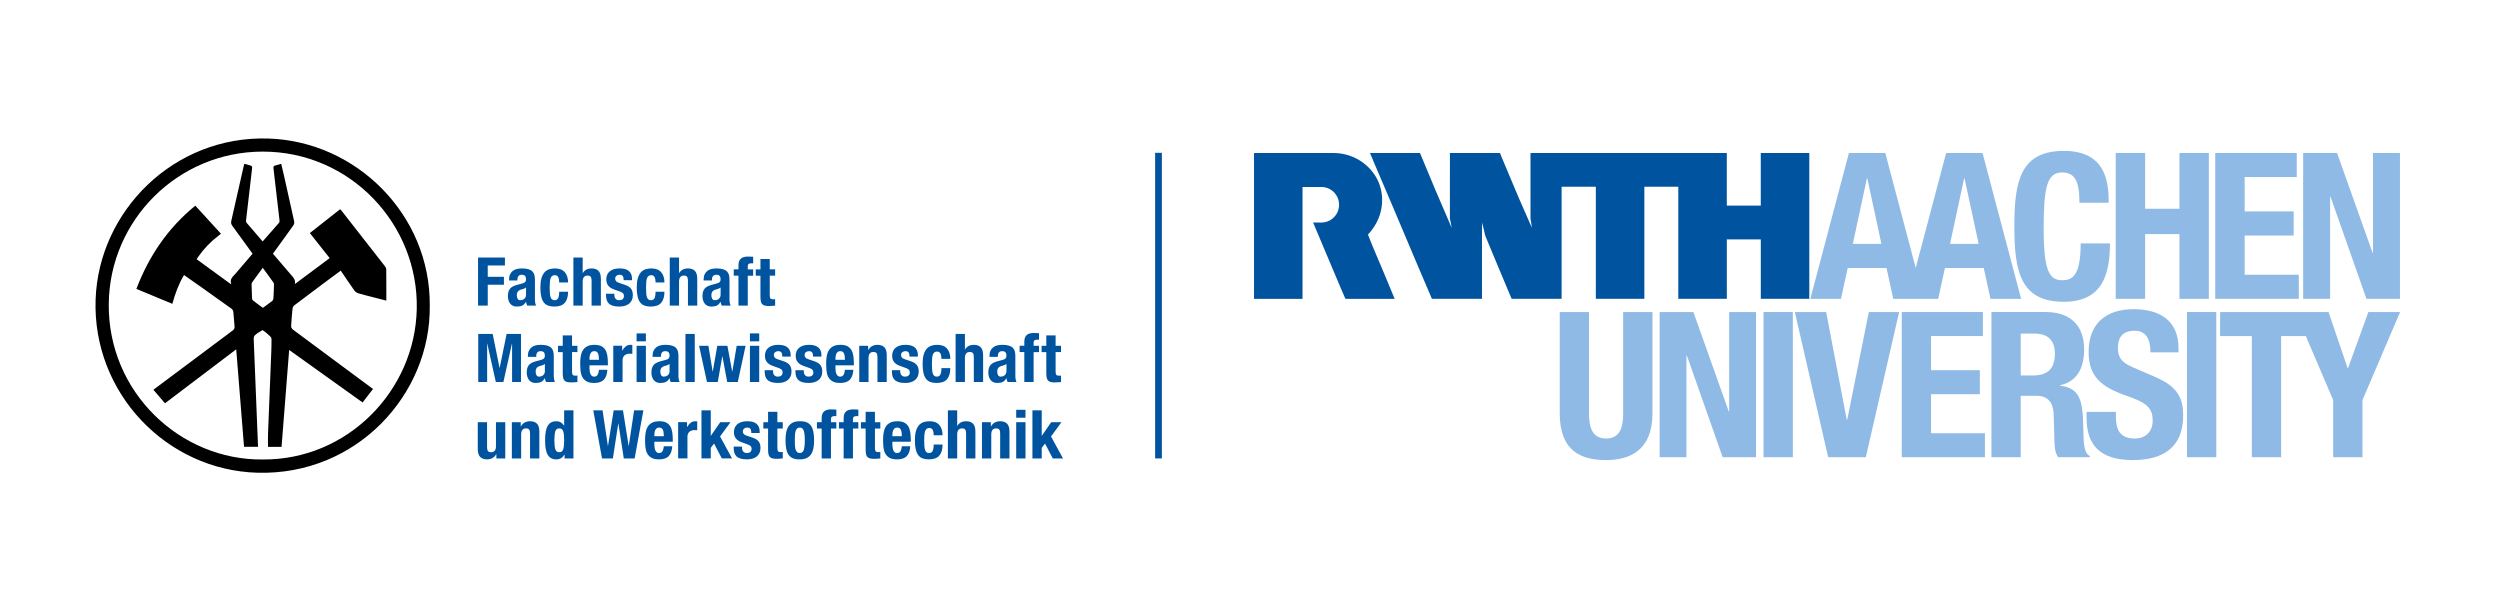 <?xml version="1.0" encoding="UTF-8" standalone="no"?> <svg xmlns="http://www.w3.org/2000/svg" xmlns:xlink="http://www.w3.org/1999/xlink" xmlns:serif="http://www.serif.com/" width="100%" height="100%" viewBox="0 0 371 91" version="1.1" xml:space="preserve" style="fill-rule:evenodd;clip-rule:evenodd;stroke-linejoin:round;stroke-miterlimit:2;"><g id="Schutzraum"><rect x="0" y="-0.001" width="370.346" height="90.709" style="fill:none;"></rect><rect x="0" y="-0.001" width="370.346" height="90.709" style="fill:none;"></rect><rect x="0" y="-0.001" width="370.346" height="90.709" style="fill:none;"></rect><rect x="0" y="-0.001" width="370.346" height="90.709" style="fill:none;"></rect><rect x="0" y="-0.001" width="370.346" height="90.709" style="fill:none;"></rect></g><g id="Logo"><g><path d="M295.529,67.852l4.345,0l0,-9.113l2.323,0c1.75,0 2.505,1.026 2.566,2.716l0.119,4.135c0.03,0.844 0.121,1.658 0.543,2.263l4.707,0l0,-0.181c-0.813,-0.424 -0.935,-1.6 -0.965,-3.862c-0.06,-4.557 -0.513,-6.188 -3.47,-6.579l0,-0.06c2.444,-0.514 3.591,-2.444 3.591,-5.312c0,-3.682 -2.173,-5.553 -5.733,-5.553l-8.026,0l0,21.546Zm4.345,-18.347l2.052,0c1.962,0 3.019,0.996 3.019,2.987c0,2.323 -1.178,3.229 -3.26,3.229l-1.811,0l0,-6.216Z" style="fill:#8ebae5;fill-rule:nonzero;"></path><path d="M231.466,46.306l0,15.027c0,5.764 3.35,6.941 6.88,6.941c3.53,0 6.88,-1.448 6.88,-6.941l0,-15.027l-4.345,0l0,15.027c0,2.143 -0.513,3.742 -2.535,3.742c-2.021,0 -2.535,-1.6 -2.535,-3.742l0,-15.027l-4.345,0Z" style="fill:#8ebae5;fill-rule:nonzero;"></path></g><path d="M246.29,46.306l0,21.545l3.982,0l0,-15.087l0.061,0l5.311,15.087l4.949,0l0,-21.545l-3.983,0l0,14.756l-0.061,0l-5.25,-14.756l-5.009,0Z" style="fill:#8ebae5;fill-rule:nonzero;"></path><rect x="261.71" y="46.306" width="4.345" height="21.545" style="fill:#8ebae5;"></rect><path d="M266.353,46.306l4.949,21.545l5.583,0l4.947,-21.545l-4.496,0l-3.197,15.934l-0.09,0l-3.049,-15.934l-4.647,0Z" style="fill:#8ebae5;fill-rule:nonzero;"></path><path d="M282.22,46.306l0,21.545l12.341,0l0,-3.56l-7.996,0l0,-5.793l7.243,0l0,-3.562l-7.243,0l0,-5.068l7.695,0l0,-3.562l-12.04,0Z" style="fill:#8ebae5;fill-rule:nonzero;"></path><path d="M309.649,61.123l0,0.875c0,3.984 1.932,6.277 6.851,6.277c4.707,0 7.482,-2.052 7.482,-6.609c0,-2.625 -0.845,-4.284 -4.103,-5.703l-3.35,-1.447c-1.841,-0.785 -2.232,-1.6 -2.232,-2.928c0,-1.267 0.513,-2.505 2.474,-2.505c1.659,0 2.355,1.177 2.355,3.199l4.164,0l0,-0.604c0,-4.134 -2.808,-5.793 -6.669,-5.793c-4.104,0 -6.669,2.143 -6.669,6.336c0,3.592 1.78,5.191 5.643,6.519c2.867,0.996 3.863,1.72 3.863,3.682c0,1.811 -1.268,2.655 -2.596,2.655c-2.294,0 -2.866,-1.297 -2.866,-3.319l0,-0.634l-4.347,0l0,-0.001Z" style="fill:#8ebae5;fill-rule:nonzero;"></path><rect x="324.551" y="46.306" width="4.346" height="21.545" style="fill:#8ebae5;"></rect><path d="M351.466,46.306l-3.019,8.328l-0.059,0l-2.836,-8.328l-16.086,0l0,3.562l4.707,0l0,17.983l4.346,0l0,-17.983l3.665,0l4.06,9.505l0,8.478l4.347,0l0,-8.478l5.583,-13.067l-4.708,0Z" style="fill:#8ebae5;fill-rule:nonzero;"></path><g><path d="M193.295,44.347l-0.276,0l-6.924,0l0,-2.439l0,-19.043l0,-0.159l11.807,0c3.202,-0.001 5.963,2.072 6.864,4.82c0.834,2.546 0.121,5.312 -1.761,7.281c0.25,0.678 0.494,1.209 0.726,1.818c0.523,1.205 1.001,2.41 1.524,3.6l1.713,4.122l-0.044,0l-7.257,0c0,0.004 -0.059,-0.174 -0.116,-0.247c-0.29,-0.638 -0.552,-1.321 -0.842,-1.959l-1.756,-4.166c-0.697,-1.684 -1.395,-3.275 -2.091,-4.958c0.869,-0.024 1.52,0.139 2.358,-0.247c0.59,-0.29 1.484,-1.011 1.507,-2.394c-0.022,-0.685 -0.213,-1.204 -0.666,-1.744c-0.455,-0.502 -1.113,-0.874 -1.97,-0.886c0,0 -2.798,-0.001 -2.797,0l0,16.601l0.001,0Z" style="fill:#00549f;fill-rule:nonzero;"></path><path d="M268.5,22.706l0,21.641l-5.622,0l-1.577,0l0,-8.824l-0.673,0l-4.31,0l-0.059,0l0,8.824c-1.307,0 -2.715,-0.014 -4.021,0l-3.18,0l0,-16.634l-5.036,0l0,16.633l-0.058,0l-7.143,0l0,-8.97l0,-0.348l0,-7.315l-5.079,0l0,16.633l-7.417,0c-1.292,-3.12 -2.655,-6.27 -3.919,-9.376c-0.145,-0.653 -0.29,-1.307 -0.479,-1.945l0,11.321l-7.433,0c-1.473,-3.425 -2.888,-6.782 -4.357,-10.258c-0.509,-1.204 -0.926,-2.184 -1.452,-3.436l-0.072,-0.164l-1.143,-2.685l-1.639,-3.835c-0.144,-0.435 -0.376,-0.828 -0.521,-1.263l7.415,0c1.524,3.701 3.062,7.359 4.659,11.002l0.044,0.087c-0.059,-0.421 -0.191,-0.958 -0.263,-1.364l0,-6.459c0.015,-1.031 0,-2.207 0,-3.266l7.432,0c0.094,0.236 0.146,0.363 0.218,0.552c0.871,2.046 1.699,4.078 2.57,6.11l1.944,4.427c-0.044,-0.465 -0.146,-0.914 -0.204,-1.364l0,-9.725l29.132,0l0,7.809l5.041,0l0,-7.809l7.202,0l0,0.001Z" style="fill:#00549f;fill-rule:nonzero;"></path></g><path d="M289.385,36.192l2.093,-9.73l0.06,0l2.092,9.73l-4.245,0Zm-14.427,0l2.091,-9.73l0.061,0l2.092,9.73l-4.244,0Zm19.247,-13.488l-5.396,0l-4.516,17.059l-4.516,-17.059l-5.396,0l-5.729,21.643l4.547,0l1,-4.577l5.761,0l0.999,4.577l6.668,0l1,-4.577l5.76,0l1,4.577l4.547,0l-5.729,-21.643Z" style="fill:#8ebae5;fill-rule:nonzero;"></path><path d="M312.934,30.088c0,-3.138 -0.452,-7.695 -6.669,-7.695c-6.517,0 -7.333,4.647 -7.333,11.195c0,6.548 0.816,11.195 7.333,11.195c5.703,0 6.85,-4.013 6.85,-8.66l-4.345,0c0,4.647 -1.147,5.462 -2.716,5.462c-1.871,0 -2.776,-1.177 -2.776,-7.695c0,-6.095 0.514,-8.298 2.716,-8.298c1.962,0 2.596,1.358 2.596,4.496l4.344,0Z" style="fill:#8ebae5;fill-rule:nonzero;"></path><path d="M313.973,44.347l4.364,0l0,-9.608l5.092,0l0,9.608l4.365,0l0,-21.641l-4.365,0l0,8.275l-5.092,0l0,-8.275l-4.364,0l0,21.641Z" style="fill:#8ebae5;fill-rule:nonzero;"></path><path d="M328.74,22.702l0,21.645l12.4,0l0,-3.577l-8.034,0l0,-5.821l7.276,0l0,-3.577l-7.276,0l0,-5.093l7.73,0l0,-3.577l-12.096,0Z" style="fill:#8ebae5;fill-rule:nonzero;"></path><path d="M341.788,22.706l0,21.641l4.001,0l0,-15.155l0.06,0l5.335,15.155l4.97,0l0,-21.641l-4,0l0,14.821l-0.061,0l-5.275,-14.821l-5.03,0Z" style="fill:#8ebae5;fill-rule:nonzero;"></path><rect x="171.421" y="22.676" width="1" height="45.355" style="fill:#00549f;"></rect><g><path d="M153.212,60.891l0,7.141l1.38,0l0,-1.57l0.49,-0.64l1.15,2.21l1.52,0l-1.78,-3.261l1.55,-2.12l-1.52,0l-1.39,2.011l-0.02,0l0,-3.77l-1.38,0l0,-0.001Zm-2.409,7.141l1.38,0l0,-5.381l-1.38,0l0,5.381Zm0,-6.04l1.38,0l0,-1.181l-1.38,0l0,1.181Zm-5.079,6.04l1.38,0l0,-3.57c0,-0.593 0.243,-0.89 0.73,-0.89c0.207,0 0.357,0.055 0.45,0.164c0.093,0.11 0.14,0.306 0.14,0.586l0,3.71l1.38,0l0,-3.99c0,-0.54 -0.118,-0.931 -0.355,-1.17c-0.237,-0.24 -0.575,-0.36 -1.015,-0.36c-0.3,0 -0.567,0.063 -0.8,0.186c-0.233,0.122 -0.423,0.317 -0.57,0.585l-0.02,0l0,-0.631l-1.32,0l0,5.38Zm-5.056,0l1.38,0l0,-3.57c0,-0.593 0.243,-0.89 0.73,-0.89c0.207,0 0.357,0.055 0.45,0.164c0.093,0.11 0.14,0.306 0.14,0.586l0,3.71l1.38,0l0,-3.99c0,-0.54 -0.118,-0.931 -0.355,-1.17c-0.237,-0.24 -0.575,-0.36 -1.015,-0.36c-0.607,0 -1.043,0.23 -1.31,0.69l-0.02,0l0,-2.311l-1.38,0l0,7.141Zm-0.788,-3.441c0,-0.64 -0.162,-1.147 -0.485,-1.52c-0.323,-0.373 -0.805,-0.561 -1.445,-0.561c-0.32,0 -0.613,0.043 -0.88,0.13c-0.267,0.087 -0.497,0.238 -0.69,0.455c-0.193,0.217 -0.343,0.507 -0.45,0.87c-0.107,0.363 -0.16,0.822 -0.16,1.375c0,0.54 0.043,0.992 0.13,1.355c0.087,0.362 0.215,0.652 0.385,0.869c0.17,0.218 0.383,0.372 0.64,0.466c0.257,0.093 0.558,0.14 0.905,0.14c0.733,0 1.258,-0.19 1.575,-0.57c0.317,-0.38 0.475,-0.923 0.475,-1.63l-1.32,0c0,0.44 -0.053,0.76 -0.16,0.96c-0.107,0.2 -0.277,0.3 -0.51,0.3c-0.153,0 -0.278,-0.034 -0.375,-0.104c-0.097,-0.07 -0.172,-0.183 -0.225,-0.335c-0.053,-0.153 -0.09,-0.349 -0.11,-0.585c-0.02,-0.237 -0.03,-0.522 -0.03,-0.855c0,-0.307 0.01,-0.577 0.03,-0.81c0.02,-0.233 0.057,-0.425 0.11,-0.575c0.053,-0.15 0.132,-0.263 0.235,-0.34c0.103,-0.077 0.242,-0.115 0.415,-0.115c0.127,0 0.232,0.032 0.315,0.095c0.083,0.063 0.147,0.147 0.19,0.25c0.043,0.104 0.073,0.221 0.09,0.35c0.017,0.13 0.025,0.258 0.025,0.385l1.32,0Zm-7.45,0.14l0,-0.21c0,-0.127 0.012,-0.253 0.035,-0.38c0.023,-0.127 0.062,-0.242 0.115,-0.345c0.053,-0.103 0.125,-0.188 0.215,-0.25c0.09,-0.063 0.205,-0.095 0.345,-0.095c0.14,0 0.255,0.027 0.345,0.085c0.09,0.057 0.16,0.14 0.21,0.25c0.05,0.109 0.085,0.242 0.105,0.399c0.02,0.157 0.033,0.338 0.04,0.545l-1.41,0l0,0.001Zm2.73,0.82l0,-0.31c0,-0.413 -0.027,-0.788 -0.08,-1.125c-0.053,-0.338 -0.153,-0.623 -0.3,-0.86c-0.147,-0.237 -0.348,-0.42 -0.605,-0.55c-0.257,-0.13 -0.585,-0.195 -0.985,-0.195c-0.467,0 -0.84,0.077 -1.12,0.23c-0.28,0.152 -0.495,0.359 -0.645,0.619c-0.15,0.261 -0.25,0.558 -0.3,0.891c-0.05,0.333 -0.075,0.68 -0.075,1.04c0,0.333 0.015,0.672 0.045,1.015c0.03,0.343 0.112,0.653 0.245,0.93c0.133,0.277 0.34,0.503 0.62,0.676c0.28,0.173 0.67,0.26 1.17,0.26c0.66,0 1.143,-0.168 1.45,-0.505c0.307,-0.337 0.473,-0.818 0.5,-1.445l-1.24,0c-0.04,0.34 -0.113,0.593 -0.22,0.76c-0.107,0.167 -0.277,0.25 -0.51,0.25c-0.127,0 -0.233,-0.034 -0.32,-0.104c-0.087,-0.07 -0.157,-0.163 -0.21,-0.28c-0.053,-0.117 -0.092,-0.25 -0.115,-0.399c-0.023,-0.15 -0.035,-0.306 -0.035,-0.466l0,-0.43l2.73,0l0,-0.002Zm-6.699,-2.9l-0.7,0l0,0.94l0.7,0l0,3.08c0,0.272 0.017,0.5 0.05,0.68c0.034,0.181 0.095,0.325 0.185,0.436c0.09,0.109 0.219,0.188 0.385,0.234c0.167,0.047 0.387,0.07 0.66,0.07c0.16,0 0.312,-0.007 0.455,-0.02c0.144,-0.014 0.292,-0.027 0.445,-0.04l0,-0.96c-0.046,0.007 -0.096,0.012 -0.15,0.015c-0.053,0.003 -0.106,0.005 -0.16,0.005c-0.2,0 -0.331,-0.045 -0.395,-0.135c-0.063,-0.09 -0.095,-0.242 -0.095,-0.455l0,-2.91l0.8,0l0,-0.94l-0.8,0l0,-1.54l-1.38,0l0,1.54Zm-3.263,5.381l1.38,0l0,-4.44l0.8,0l0,-0.94l-0.8,0l0,-0.47c0,-0.153 0.04,-0.263 0.12,-0.33c0.08,-0.066 0.217,-0.1 0.41,-0.1l0.13,0c0.06,0 0.107,0.003 0.14,0.01l0,-0.979c-0.253,-0.021 -0.5,-0.03 -0.74,-0.03c-0.22,0 -0.42,0.021 -0.6,0.064c-0.18,0.043 -0.331,0.115 -0.455,0.216c-0.123,0.1 -0.218,0.232 -0.285,0.399c-0.066,0.167 -0.1,0.37 -0.1,0.61l0,0.609l-0.7,0l0,0.94l0.7,0l0,4.441Zm-3.263,0l1.38,0l0,-4.44l0.8,0l0,-0.94l-0.8,0l0,-0.47c0,-0.153 0.04,-0.263 0.12,-0.33c0.079,-0.066 0.217,-0.1 0.41,-0.1l0.13,0c0.06,0 0.107,0.003 0.14,0.01l0,-0.979c-0.253,-0.021 -0.5,-0.03 -0.74,-0.03c-0.22,0 -0.42,0.021 -0.6,0.064c-0.18,0.043 -0.331,0.115 -0.455,0.216c-0.123,0.1 -0.218,0.232 -0.285,0.399c-0.066,0.167 -0.1,0.37 -0.1,0.61l0,0.609l-0.7,0l0,0.94l0.7,0l0,4.441Zm-3.965,-3.451c0.014,-0.233 0.045,-0.433 0.095,-0.6c0.05,-0.167 0.124,-0.297 0.22,-0.39c0.097,-0.093 0.232,-0.14 0.405,-0.14c0.28,0 0.474,0.146 0.58,0.439c0.107,0.293 0.161,0.777 0.161,1.45c0,0.673 -0.054,1.157 -0.161,1.45c-0.106,0.293 -0.3,0.44 -0.58,0.44c-0.173,0 -0.308,-0.047 -0.405,-0.14c-0.096,-0.093 -0.17,-0.223 -0.22,-0.39c-0.05,-0.167 -0.081,-0.367 -0.095,-0.601c-0.013,-0.232 -0.019,-0.486 -0.019,-0.76c0,-0.274 0.006,-0.525 0.019,-0.758m-1.299,2c0.066,0.353 0.179,0.65 0.34,0.89c0.16,0.24 0.376,0.418 0.649,0.535c0.274,0.117 0.617,0.172 1.03,0.165c0.394,0 0.726,-0.063 0.996,-0.186c0.269,-0.122 0.488,-0.303 0.655,-0.539c0.166,-0.237 0.286,-0.532 0.36,-0.886c0.073,-0.352 0.11,-0.76 0.11,-1.22c0,-0.467 -0.034,-0.878 -0.101,-1.235c-0.066,-0.357 -0.179,-0.654 -0.339,-0.895c-0.161,-0.24 -0.377,-0.418 -0.651,-0.535c-0.273,-0.117 -0.616,-0.172 -1.03,-0.165c-0.393,0 -0.724,0.063 -0.994,0.186c-0.271,0.122 -0.489,0.303 -0.655,0.539c-0.167,0.237 -0.287,0.532 -0.36,0.886c-0.074,0.353 -0.11,0.76 -0.11,1.22c0,0.473 0.033,0.887 0.1,1.24m-2.689,-3.93l-0.7,0l0,0.94l0.7,0l0,3.08c0,0.272 0.016,0.5 0.05,0.68c0.033,0.181 0.095,0.325 0.185,0.436c0.09,0.109 0.218,0.188 0.385,0.234c0.166,0.047 0.386,0.07 0.66,0.07c0.16,0 0.311,-0.007 0.455,-0.02c0.143,-0.014 0.291,-0.027 0.445,-0.04l0,-0.96c-0.047,0.007 -0.097,0.012 -0.15,0.015c-0.054,0.003 -0.107,0.005 -0.16,0.005c-0.2,0 -0.332,-0.045 -0.395,-0.135c-0.064,-0.09 -0.095,-0.242 -0.095,-0.455l0,-2.91l0.8,0l0,-0.94l-0.8,0l0,-1.54l-1.38,0l0,1.54Zm-5.103,3.62l0,0.19c0,0.26 0.03,0.495 0.09,0.705c0.06,0.21 0.165,0.39 0.315,0.54c0.15,0.15 0.351,0.265 0.605,0.345c0.253,0.08 0.576,0.12 0.97,0.12c0.286,0 0.553,-0.035 0.8,-0.105c0.246,-0.069 0.458,-0.175 0.635,-0.314c0.176,-0.141 0.315,-0.317 0.415,-0.53c0.1,-0.213 0.15,-0.46 0.15,-0.74c0,-0.406 -0.09,-0.728 -0.27,-0.965c-0.18,-0.237 -0.487,-0.428 -0.92,-0.575l-0.83,-0.279c-0.234,-0.073 -0.392,-0.163 -0.475,-0.271c-0.084,-0.106 -0.125,-0.227 -0.125,-0.359c0,-0.193 0.065,-0.339 0.195,-0.436c0.13,-0.097 0.281,-0.145 0.455,-0.145c0.226,0 0.385,0.064 0.475,0.194c0.09,0.13 0.135,0.335 0.135,0.615l1.24,0l0,-0.22c0,-0.487 -0.15,-0.863 -0.45,-1.13c-0.3,-0.268 -0.764,-0.4 -1.39,-0.4c-0.354,0 -0.655,0.043 -0.905,0.13c-0.25,0.087 -0.455,0.203 -0.615,0.351c-0.16,0.146 -0.277,0.317 -0.35,0.515c-0.074,0.197 -0.11,0.405 -0.11,0.625c0,0.38 0.096,0.692 0.29,0.935c0.193,0.243 0.48,0.433 0.86,0.565l0.97,0.35c0.133,0.054 0.25,0.125 0.35,0.216c0.1,0.09 0.15,0.222 0.15,0.395c0,0.213 -0.064,0.373 -0.19,0.48c-0.127,0.106 -0.297,0.159 -0.51,0.159c-0.234,0 -0.412,-0.071 -0.535,-0.215c-0.124,-0.143 -0.185,-0.332 -0.185,-0.564l0,-0.181l-1.24,0l0,-0.001Zm-4.781,-5.38l0,7.141l1.38,0l0,-1.57l0.49,-0.64l1.15,2.21l1.52,0l-1.78,-3.261l1.55,-2.12l-1.52,0l-1.39,2.011l-0.02,0l0,-3.77l-1.38,0l0,-0.001Zm-3.46,7.141l1.38,0l0,-3.23c0,-0.18 0.03,-0.332 0.09,-0.455c0.06,-0.123 0.14,-0.223 0.24,-0.3c0.1,-0.077 0.21,-0.132 0.33,-0.165c0.12,-0.033 0.24,-0.05 0.36,-0.05c0.073,0 0.145,0.002 0.215,0.005c0.07,0.003 0.141,0.008 0.215,0.015l0,-1.319c-0.04,-0.008 -0.082,-0.013 -0.125,-0.016c-0.044,-0.003 -0.085,-0.005 -0.125,-0.005c-0.287,0 -0.53,0.078 -0.73,0.235c-0.2,0.156 -0.37,0.364 -0.51,0.625l-0.02,0l0,-0.721l-1.32,0l0,5.381Zm-3.53,-3.301l0,-0.21c0,-0.127 0.011,-0.253 0.035,-0.38c0.023,-0.127 0.061,-0.242 0.115,-0.345c0.053,-0.103 0.125,-0.188 0.215,-0.25c0.09,-0.063 0.205,-0.095 0.345,-0.095c0.14,0 0.255,0.027 0.345,0.085c0.09,0.057 0.16,0.14 0.21,0.25c0.05,0.109 0.085,0.242 0.105,0.399c0.02,0.157 0.033,0.338 0.04,0.545l-1.41,0l0,0.001Zm2.73,0.82l0,-0.31c0,-0.413 -0.027,-0.788 -0.08,-1.125c-0.054,-0.338 -0.154,-0.623 -0.3,-0.86c-0.147,-0.237 -0.349,-0.42 -0.605,-0.55c-0.257,-0.13 -0.585,-0.195 -0.985,-0.195c-0.467,0 -0.84,0.077 -1.12,0.23c-0.28,0.152 -0.495,0.359 -0.645,0.619c-0.15,0.261 -0.25,0.558 -0.3,0.891c-0.05,0.333 -0.075,0.68 -0.075,1.04c0,0.333 0.015,0.672 0.045,1.015c0.03,0.343 0.111,0.653 0.245,0.93c0.133,0.277 0.34,0.503 0.62,0.676c0.28,0.173 0.67,0.26 1.17,0.26c0.66,0 1.143,-0.168 1.45,-0.505c0.306,-0.337 0.473,-0.818 0.5,-1.445l-1.24,0c-0.04,0.34 -0.114,0.593 -0.22,0.76c-0.107,0.167 -0.277,0.25 -0.51,0.25c-0.127,0 -0.234,-0.034 -0.32,-0.104c-0.087,-0.07 -0.157,-0.163 -0.21,-0.28c-0.054,-0.117 -0.092,-0.25 -0.115,-0.399c-0.024,-0.15 -0.035,-0.306 -0.035,-0.466l0,-0.43l2.73,0l0,-0.002Zm-10.497,2.481l1.61,0l0.8,-5.181l0.02,0l0.8,5.181l1.61,0l1.3,-7.141l-1.38,0l-0.79,5.28l-0.02,0l-0.84,-5.28l-1.38,0l-0.84,5.28l-0.02,0l-0.79,-5.28l-1.38,0l1.3,7.141Zm-6.935,-4.016c0.09,-0.297 0.285,-0.444 0.585,-0.444c0.307,0 0.505,0.147 0.595,0.444c0.09,0.297 0.135,0.738 0.135,1.325c0,0.587 -0.045,1.028 -0.135,1.325c-0.09,0.297 -0.288,0.444 -0.595,0.444c-0.3,0 -0.495,-0.147 -0.585,-0.444c-0.09,-0.297 -0.135,-0.738 -0.135,-1.325c0,-0.587 0.045,-1.028 0.135,-1.325m1.375,4.016l1.32,0l0,-7.141l-1.38,0l0,2.26l-0.02,0c-0.147,-0.213 -0.312,-0.373 -0.495,-0.48c-0.183,-0.107 -0.405,-0.16 -0.665,-0.16c-0.567,0 -0.983,0.222 -1.25,0.665c-0.267,0.443 -0.4,1.165 -0.4,2.165c0,1 0.133,1.722 0.4,2.165c0.267,0.443 0.683,0.665 1.25,0.665c0.28,0 0.515,-0.055 0.705,-0.165c0.19,-0.11 0.362,-0.292 0.515,-0.545l0.02,0l0,0.571Zm-7.822,0l1.38,0l0,-3.57c0,-0.593 0.243,-0.89 0.73,-0.89c0.207,0 0.357,0.055 0.45,0.164c0.093,0.11 0.14,0.306 0.14,0.586l0,3.71l1.38,0l0,-3.99c0,-0.54 -0.118,-0.931 -0.355,-1.17c-0.237,-0.24 -0.575,-0.36 -1.015,-0.36c-0.3,0 -0.567,0.063 -0.8,0.186c-0.233,0.122 -0.423,0.317 -0.57,0.585l-0.02,0l0,-0.631l-1.32,0l0,5.38Zm-2.298,0l1.32,0l0,-5.381l-1.38,0l0,3.57c0,0.593 -0.243,0.89 -0.73,0.89c-0.207,0 -0.357,-0.055 -0.45,-0.164c-0.093,-0.11 -0.14,-0.306 -0.14,-0.586l0,-3.71l-1.38,0l0,3.99c0,0.54 0.118,0.931 0.355,1.17c0.237,0.24 0.575,0.36 1.015,0.36c0.3,0 0.567,-0.063 0.8,-0.186c0.233,-0.122 0.423,-0.317 0.57,-0.585l0.02,0l0,0.632Z" style="fill:#00549f;fill-rule:nonzero;"></path><path d="M155.272,51.313l-0.7,0l0,0.939l0.7,0l0,3.08c0,0.273 0.017,0.5 0.05,0.681c0.034,0.18 0.095,0.324 0.185,0.435c0.09,0.11 0.219,0.188 0.385,0.235c0.167,0.047 0.387,0.069 0.66,0.069c0.16,0 0.312,-0.007 0.455,-0.02c0.144,-0.013 0.292,-0.027 0.445,-0.04l0,-0.96c-0.046,0.007 -0.096,0.012 -0.15,0.015c-0.053,0.003 -0.106,0.005 -0.16,0.005c-0.2,0 -0.331,-0.045 -0.395,-0.135c-0.063,-0.09 -0.095,-0.242 -0.095,-0.455l0,-2.91l0.8,0l0,-0.939l-0.8,0l0,-1.54l-1.38,0l0,1.54Zm-3.263,5.38l1.38,0l0,-4.441l0.8,0l0,-0.939l-0.8,0l0,-0.47c0,-0.153 0.04,-0.264 0.12,-0.33c0.08,-0.067 0.217,-0.101 0.41,-0.101l0.13,0c0.06,0 0.107,0.003 0.14,0.01l0,-0.979c-0.253,-0.021 -0.5,-0.03 -0.74,-0.03c-0.22,0 -0.42,0.022 -0.6,0.065c-0.18,0.043 -0.331,0.115 -0.455,0.215c-0.123,0.1 -0.218,0.233 -0.285,0.4c-0.066,0.167 -0.1,0.369 -0.1,0.609l0,0.61l-0.7,0l0,0.939l0.7,0l0,4.442Zm-2.65,-1.63c0,0.152 -0.027,0.282 -0.08,0.385c-0.054,0.104 -0.122,0.188 -0.205,0.255c-0.084,0.067 -0.175,0.115 -0.275,0.146c-0.1,0.029 -0.197,0.045 -0.29,0.045c-0.187,0 -0.32,-0.073 -0.4,-0.221c-0.08,-0.146 -0.12,-0.322 -0.12,-0.529c0,-0.24 0.06,-0.431 0.18,-0.57c0.12,-0.14 0.32,-0.24 0.6,-0.3c0.086,-0.021 0.183,-0.052 0.29,-0.095c0.106,-0.043 0.206,-0.103 0.3,-0.176l0,1.06Zm-1.28,-2.101l0,-0.149c0,-0.213 0.053,-0.383 0.16,-0.51c0.106,-0.127 0.266,-0.19 0.48,-0.19c0.233,0 0.398,0.058 0.495,0.175c0.096,0.117 0.145,0.278 0.145,0.485c0,0.18 -0.04,0.316 -0.12,0.41c-0.08,0.093 -0.224,0.167 -0.43,0.22l-0.78,0.21c-0.24,0.067 -0.445,0.143 -0.615,0.23c-0.17,0.087 -0.31,0.194 -0.42,0.324c-0.11,0.13 -0.192,0.287 -0.245,0.471c-0.054,0.183 -0.08,0.401 -0.08,0.654c0,0.181 0.023,0.362 0.07,0.545c0.046,0.184 0.12,0.349 0.22,0.495c0.1,0.147 0.233,0.268 0.4,0.36c0.166,0.093 0.37,0.14 0.61,0.14c0.333,0 0.605,-0.047 0.815,-0.14c0.21,-0.093 0.395,-0.28 0.555,-0.561l0.02,0c0.02,0.094 0.041,0.188 0.065,0.285c0.023,0.098 0.058,0.188 0.105,0.275l1.32,0c-0.067,-0.16 -0.112,-0.311 -0.135,-0.45c-0.024,-0.14 -0.035,-0.337 -0.035,-0.59l0,-2.83c0,-0.24 -0.025,-0.462 -0.075,-0.665c-0.05,-0.203 -0.145,-0.378 -0.285,-0.525c-0.14,-0.146 -0.339,-0.26 -0.595,-0.34c-0.257,-0.08 -0.589,-0.12 -0.995,-0.12c-0.26,0 -0.505,0.028 -0.735,0.085c-0.23,0.058 -0.43,0.15 -0.6,0.28c-0.17,0.13 -0.305,0.302 -0.405,0.516c-0.1,0.213 -0.15,0.473 -0.15,0.779l0,0.13l1.24,0l0,0.001Zm-6.266,3.731l1.38,0l0,-3.57c0,-0.593 0.243,-0.89 0.73,-0.89c0.206,0 0.356,0.055 0.45,0.165c0.093,0.109 0.14,0.305 0.14,0.585l0,3.71l1.38,0l0,-3.99c0,-0.54 -0.119,-0.93 -0.355,-1.17c-0.237,-0.24 -0.575,-0.36 -1.015,-0.36c-0.607,0 -1.044,0.23 -1.31,0.69l-0.02,0l0,-2.31l-1.38,0l0,7.14Zm-0.788,-3.441c0,-0.64 -0.162,-1.146 -0.485,-1.52c-0.324,-0.373 -0.805,-0.56 -1.445,-0.56c-0.32,0 -0.614,0.043 -0.88,0.131c-0.267,0.087 -0.497,0.237 -0.69,0.454c-0.194,0.218 -0.344,0.508 -0.45,0.87c-0.107,0.363 -0.16,0.822 -0.16,1.375c0,0.54 0.043,0.992 0.13,1.355c0.086,0.363 0.215,0.653 0.385,0.87c0.17,0.217 0.383,0.372 0.64,0.465c0.256,0.093 0.558,0.14 0.905,0.14c0.733,0 1.258,-0.189 1.575,-0.569c0.316,-0.381 0.475,-0.924 0.475,-1.631l-1.32,0c0,0.44 -0.054,0.761 -0.16,0.961c-0.107,0.199 -0.277,0.3 -0.51,0.3c-0.154,0 -0.279,-0.035 -0.375,-0.105c-0.097,-0.069 -0.172,-0.182 -0.225,-0.335c-0.054,-0.153 -0.09,-0.348 -0.11,-0.585c-0.02,-0.237 -0.03,-0.521 -0.03,-0.854c0,-0.308 0.01,-0.577 0.03,-0.811c0.02,-0.232 0.056,-0.425 0.11,-0.575c0.053,-0.149 0.131,-0.263 0.235,-0.34c0.103,-0.077 0.241,-0.115 0.415,-0.115c0.126,0 0.231,0.032 0.315,0.096c0.083,0.063 0.146,0.146 0.19,0.25c0.043,0.103 0.073,0.22 0.09,0.35c0.016,0.13 0.025,0.258 0.025,0.385l1.32,0l0,-0.002Zm-8.67,1.681l0,0.189c0,0.26 0.03,0.495 0.09,0.705c0.06,0.21 0.165,0.391 0.315,0.54c0.15,0.15 0.351,0.265 0.605,0.345c0.253,0.08 0.576,0.12 0.97,0.12c0.286,0 0.553,-0.035 0.8,-0.104c0.246,-0.07 0.458,-0.175 0.635,-0.315c0.176,-0.14 0.315,-0.316 0.415,-0.53c0.1,-0.213 0.15,-0.46 0.15,-0.739c0,-0.407 -0.09,-0.729 -0.27,-0.965c-0.18,-0.237 -0.487,-0.429 -0.92,-0.575l-0.83,-0.28c-0.234,-0.073 -0.392,-0.163 -0.475,-0.27c-0.084,-0.107 -0.125,-0.228 -0.125,-0.36c0,-0.193 0.065,-0.338 0.195,-0.436c0.13,-0.097 0.281,-0.145 0.455,-0.145c0.226,0 0.385,0.065 0.475,0.195c0.09,0.13 0.135,0.335 0.135,0.614l1.24,0l0,-0.22c0,-0.487 -0.15,-0.863 -0.45,-1.13c-0.3,-0.267 -0.764,-0.4 -1.39,-0.4c-0.354,0 -0.655,0.043 -0.905,0.131c-0.25,0.087 -0.455,0.202 -0.615,0.35c-0.16,0.146 -0.277,0.318 -0.35,0.515c-0.074,0.197 -0.11,0.405 -0.11,0.625c0,0.38 0.096,0.692 0.29,0.936c0.193,0.243 0.48,0.432 0.86,0.564l0.97,0.351c0.133,0.053 0.25,0.125 0.35,0.215c0.1,0.09 0.15,0.222 0.15,0.395c0,0.213 -0.064,0.373 -0.19,0.48c-0.127,0.107 -0.297,0.16 -0.51,0.16c-0.234,0 -0.412,-0.072 -0.535,-0.215c-0.124,-0.144 -0.185,-0.332 -0.185,-0.565l0,-0.18l-1.24,0l0,-0.001Zm-4.844,1.76l1.38,0l0,-3.57c0,-0.593 0.243,-0.89 0.73,-0.89c0.206,0 0.356,0.055 0.45,0.165c0.093,0.109 0.14,0.305 0.14,0.585l0,3.71l1.38,0l0,-3.99c0,-0.54 -0.119,-0.93 -0.355,-1.17c-0.237,-0.24 -0.575,-0.36 -1.015,-0.36c-0.3,0 -0.567,0.063 -0.8,0.185c-0.234,0.123 -0.424,0.318 -0.57,0.585l-0.02,0l0,-0.63l-1.32,0l0,5.38Zm-3.53,-3.3l0,-0.21c0,-0.127 0.011,-0.253 0.035,-0.38c0.023,-0.127 0.061,-0.242 0.115,-0.346c0.053,-0.103 0.125,-0.187 0.215,-0.25c0.09,-0.063 0.205,-0.095 0.345,-0.095c0.14,0 0.255,0.028 0.345,0.085c0.09,0.057 0.16,0.14 0.21,0.25c0.05,0.11 0.085,0.243 0.105,0.4c0.02,0.156 0.033,0.338 0.04,0.545l-1.41,0l0,0.001Zm2.73,0.819l0,-0.31c0,-0.413 -0.027,-0.788 -0.08,-1.125c-0.054,-0.337 -0.154,-0.623 -0.3,-0.86c-0.147,-0.236 -0.349,-0.42 -0.605,-0.55c-0.257,-0.13 -0.585,-0.195 -0.985,-0.195c-0.467,0 -0.84,0.077 -1.12,0.23c-0.28,0.153 -0.495,0.36 -0.645,0.62c-0.15,0.26 -0.25,0.557 -0.3,0.89c-0.05,0.333 -0.075,0.681 -0.075,1.04c0,0.333 0.015,0.672 0.045,1.016c0.03,0.343 0.111,0.652 0.245,0.93c0.133,0.276 0.34,0.502 0.62,0.675c0.28,0.173 0.67,0.26 1.17,0.26c0.66,0 1.143,-0.168 1.45,-0.505c0.306,-0.337 0.473,-0.817 0.5,-1.445l-1.24,0c-0.04,0.341 -0.114,0.594 -0.22,0.761c-0.107,0.167 -0.277,0.25 -0.51,0.25c-0.127,0 -0.234,-0.035 -0.32,-0.105c-0.087,-0.069 -0.157,-0.163 -0.21,-0.28c-0.054,-0.116 -0.092,-0.25 -0.115,-0.399c-0.024,-0.15 -0.035,-0.305 -0.035,-0.465l0,-0.431l2.73,0l0,-0.002Zm-8.67,0.721l0,0.189c0,0.26 0.03,0.495 0.09,0.705c0.06,0.21 0.165,0.391 0.315,0.54c0.15,0.15 0.352,0.265 0.605,0.345c0.253,0.08 0.577,0.12 0.97,0.12c0.287,0 0.553,-0.035 0.8,-0.104c0.247,-0.07 0.458,-0.175 0.635,-0.315c0.177,-0.14 0.315,-0.316 0.415,-0.53c0.1,-0.213 0.15,-0.46 0.15,-0.739c0,-0.407 -0.09,-0.729 -0.27,-0.965c-0.18,-0.237 -0.487,-0.429 -0.92,-0.575l-0.83,-0.28c-0.233,-0.073 -0.392,-0.163 -0.475,-0.27c-0.083,-0.107 -0.125,-0.228 -0.125,-0.36c0,-0.193 0.065,-0.338 0.195,-0.436c0.13,-0.097 0.282,-0.145 0.455,-0.145c0.227,0 0.385,0.065 0.475,0.195c0.09,0.13 0.135,0.335 0.135,0.614l1.24,0l0,-0.22c0,-0.487 -0.15,-0.863 -0.45,-1.13c-0.3,-0.267 -0.763,-0.4 -1.39,-0.4c-0.353,0 -0.655,0.043 -0.905,0.131c-0.25,0.087 -0.455,0.202 -0.615,0.35c-0.16,0.146 -0.277,0.318 -0.35,0.515c-0.073,0.197 -0.11,0.405 -0.11,0.625c0,0.38 0.097,0.692 0.29,0.936c0.193,0.243 0.48,0.432 0.86,0.564l0.97,0.351c0.133,0.053 0.25,0.125 0.35,0.215c0.1,0.09 0.15,0.222 0.15,0.395c0,0.213 -0.063,0.373 -0.19,0.48c-0.127,0.107 -0.297,0.16 -0.51,0.16c-0.233,0 -0.412,-0.072 -0.535,-0.215c-0.123,-0.144 -0.185,-0.332 -0.185,-0.565l0,-0.18l-1.24,0l0,-0.001Zm-4.564,0l0,0.189c0,0.26 0.03,0.495 0.09,0.705c0.06,0.21 0.165,0.391 0.315,0.54c0.15,0.15 0.352,0.265 0.605,0.345c0.253,0.08 0.577,0.12 0.97,0.12c0.287,0 0.553,-0.035 0.8,-0.104c0.247,-0.07 0.458,-0.175 0.635,-0.315c0.177,-0.14 0.315,-0.316 0.415,-0.53c0.1,-0.213 0.15,-0.46 0.15,-0.739c0,-0.407 -0.09,-0.729 -0.27,-0.965c-0.18,-0.237 -0.487,-0.429 -0.92,-0.575l-0.83,-0.28c-0.233,-0.073 -0.392,-0.163 -0.475,-0.27c-0.083,-0.107 -0.125,-0.228 -0.125,-0.36c0,-0.193 0.065,-0.338 0.195,-0.436c0.13,-0.097 0.282,-0.145 0.455,-0.145c0.227,0 0.385,0.065 0.475,0.195c0.09,0.13 0.135,0.335 0.135,0.614l1.24,0l0,-0.22c0,-0.487 -0.15,-0.863 -0.45,-1.13c-0.3,-0.267 -0.763,-0.4 -1.39,-0.4c-0.353,0 -0.655,0.043 -0.905,0.131c-0.25,0.087 -0.455,0.202 -0.615,0.35c-0.16,0.146 -0.277,0.318 -0.35,0.515c-0.073,0.197 -0.11,0.405 -0.11,0.625c0,0.38 0.097,0.692 0.29,0.936c0.193,0.243 0.48,0.432 0.86,0.564l0.97,0.351c0.133,0.053 0.25,0.125 0.35,0.215c0.1,0.09 0.15,0.222 0.15,0.395c0,0.213 -0.063,0.373 -0.19,0.48c-0.127,0.107 -0.297,0.16 -0.51,0.16c-0.233,0 -0.412,-0.072 -0.535,-0.215c-0.123,-0.144 -0.185,-0.332 -0.185,-0.565l0,-0.18l-1.24,0l0,-0.001Zm-2.191,1.76l1.38,0l0,-5.38l-1.38,0l0,5.38Zm0,-6.04l1.38,0l0,-1.18l-1.38,0l0,1.18Zm-6.371,6.04l1.6,0l0.67,-3.82l0.02,0l0.71,3.82l1.57,0l1.16,-5.38l-1.32,0l-0.65,3.819l-0.02,0l-0.71,-3.819l-1.5,0l-0.67,3.819l-0.02,0l-0.63,-3.819l-1.38,0l1.17,5.38Zm-3.196,0l1.38,0l0,-7.14l-1.38,0l0,7.14Zm-2.358,-1.63c0,0.152 -0.026,0.282 -0.08,0.385c-0.053,0.104 -0.121,0.188 -0.205,0.255c-0.083,0.067 -0.175,0.115 -0.275,0.146c-0.1,0.029 -0.196,0.045 -0.29,0.045c-0.186,0 -0.32,-0.073 -0.4,-0.221c-0.08,-0.146 -0.12,-0.322 -0.12,-0.529c0,-0.24 0.06,-0.431 0.18,-0.57c0.12,-0.14 0.32,-0.24 0.6,-0.3c0.087,-0.021 0.184,-0.052 0.29,-0.095c0.107,-0.043 0.207,-0.103 0.3,-0.176l0,1.06Zm-1.28,-2.101l0,-0.149c0,-0.213 0.054,-0.383 0.16,-0.51c0.107,-0.127 0.267,-0.19 0.48,-0.19c0.234,0 0.399,0.058 0.495,0.175c0.097,0.117 0.145,0.278 0.145,0.485c0,0.18 -0.04,0.316 -0.12,0.41c-0.08,0.093 -0.223,0.167 -0.43,0.22l-0.78,0.21c-0.24,0.067 -0.445,0.143 -0.615,0.23c-0.17,0.087 -0.31,0.194 -0.42,0.324c-0.11,0.13 -0.191,0.287 -0.245,0.471c-0.053,0.183 -0.08,0.401 -0.08,0.654c0,0.181 0.024,0.362 0.07,0.545c0.047,0.184 0.12,0.349 0.22,0.495c0.1,0.147 0.234,0.268 0.4,0.36c0.167,0.093 0.37,0.14 0.61,0.14c0.334,0 0.605,-0.047 0.815,-0.14c0.21,-0.093 0.395,-0.28 0.555,-0.561l0.02,0c0.02,0.094 0.042,0.188 0.065,0.285c0.024,0.098 0.059,0.188 0.105,0.275l1.32,0c-0.066,-0.16 -0.111,-0.311 -0.135,-0.45c-0.023,-0.14 -0.035,-0.337 -0.035,-0.59l0,-2.83c0,-0.24 -0.025,-0.462 -0.075,-0.665c-0.05,-0.203 -0.145,-0.378 -0.285,-0.525c-0.14,-0.146 -0.338,-0.26 -0.595,-0.34c-0.256,-0.08 -0.588,-0.12 -0.995,-0.12c-0.26,0 -0.505,0.028 -0.735,0.085c-0.23,0.058 -0.43,0.15 -0.6,0.28c-0.17,0.13 -0.305,0.302 -0.405,0.516c-0.1,0.213 -0.15,0.473 -0.15,0.779l0,0.13l1.24,0l0,0.001Zm-3.613,3.731l1.38,0l0,-5.38l-1.38,0l0,5.38Zm0,-6.04l1.38,0l0,-1.18l-1.38,0l0,1.18Zm-3.46,6.04l1.38,0l0,-3.231c0,-0.18 0.03,-0.332 0.09,-0.455c0.06,-0.122 0.14,-0.223 0.24,-0.3c0.1,-0.077 0.21,-0.132 0.33,-0.165c0.12,-0.032 0.24,-0.05 0.36,-0.05c0.073,0 0.145,0.002 0.215,0.005c0.07,0.003 0.141,0.008 0.215,0.016l0,-1.32c-0.04,-0.007 -0.082,-0.012 -0.125,-0.015c-0.044,-0.004 -0.085,-0.006 -0.125,-0.006c-0.287,0 -0.53,0.078 -0.73,0.235c-0.2,0.157 -0.37,0.365 -0.51,0.625l-0.02,0l0,-0.72l-1.32,0l0,5.381Zm-3.53,-3.3l0,-0.21c0,-0.127 0.011,-0.253 0.035,-0.38c0.023,-0.127 0.061,-0.242 0.115,-0.346c0.053,-0.103 0.125,-0.187 0.215,-0.25c0.09,-0.063 0.205,-0.095 0.345,-0.095c0.14,0 0.255,0.028 0.345,0.085c0.09,0.057 0.16,0.14 0.21,0.25c0.05,0.11 0.085,0.243 0.105,0.4c0.02,0.156 0.033,0.338 0.04,0.545l-1.41,0l0,0.001Zm2.73,0.819l0,-0.31c0,-0.413 -0.027,-0.788 -0.08,-1.125c-0.054,-0.337 -0.154,-0.623 -0.3,-0.86c-0.147,-0.236 -0.349,-0.42 -0.605,-0.55c-0.257,-0.13 -0.585,-0.195 -0.985,-0.195c-0.467,0 -0.84,0.077 -1.12,0.23c-0.28,0.153 -0.495,0.36 -0.645,0.62c-0.15,0.26 -0.25,0.557 -0.3,0.89c-0.05,0.333 -0.075,0.681 -0.075,1.04c0,0.333 0.015,0.672 0.045,1.016c0.03,0.343 0.111,0.652 0.245,0.93c0.133,0.276 0.34,0.502 0.62,0.675c0.28,0.173 0.67,0.26 1.17,0.26c0.66,0 1.143,-0.168 1.45,-0.505c0.306,-0.337 0.473,-0.817 0.5,-1.445l-1.24,0c-0.04,0.341 -0.114,0.594 -0.22,0.761c-0.107,0.167 -0.277,0.25 -0.51,0.25c-0.127,0 -0.234,-0.035 -0.32,-0.105c-0.087,-0.069 -0.157,-0.163 -0.21,-0.28c-0.054,-0.116 -0.092,-0.25 -0.115,-0.399c-0.024,-0.15 -0.035,-0.305 -0.035,-0.465l0,-0.431l2.73,0l0,-0.002Zm-6.699,-2.899l-0.7,0l0,0.939l0.7,0l0,3.08c0,0.273 0.016,0.5 0.05,0.681c0.033,0.18 0.095,0.324 0.185,0.435c0.09,0.11 0.218,0.188 0.385,0.235c0.166,0.047 0.386,0.069 0.66,0.069c0.16,0 0.311,-0.007 0.455,-0.02c0.143,-0.013 0.291,-0.027 0.445,-0.04l0,-0.96c-0.047,0.007 -0.097,0.012 -0.15,0.015c-0.054,0.003 -0.107,0.005 -0.16,0.005c-0.2,0 -0.332,-0.045 -0.395,-0.135c-0.064,-0.09 -0.095,-0.242 -0.095,-0.455l0,-2.91l0.8,0l0,-0.939l-0.8,0l0,-1.54l-1.38,0l0,1.54Zm-2.651,3.75c0,0.152 -0.027,0.282 -0.08,0.385c-0.054,0.104 -0.122,0.188 -0.205,0.255c-0.084,0.067 -0.175,0.115 -0.275,0.146c-0.1,0.029 -0.197,0.045 -0.29,0.045c-0.187,0 -0.32,-0.073 -0.4,-0.221c-0.08,-0.146 -0.12,-0.322 -0.12,-0.529c0,-0.24 0.06,-0.431 0.18,-0.57c0.12,-0.14 0.32,-0.24 0.6,-0.3c0.086,-0.021 0.183,-0.052 0.29,-0.095c0.106,-0.043 0.206,-0.103 0.3,-0.176l0,1.06Zm-1.28,-2.101l0,-0.149c0,-0.213 0.053,-0.383 0.16,-0.51c0.106,-0.127 0.266,-0.19 0.48,-0.19c0.233,0 0.398,0.058 0.495,0.175c0.096,0.117 0.145,0.278 0.145,0.485c0,0.18 -0.04,0.316 -0.12,0.41c-0.08,0.093 -0.224,0.167 -0.43,0.22l-0.78,0.21c-0.24,0.067 -0.445,0.143 -0.615,0.23c-0.17,0.087 -0.31,0.194 -0.42,0.324c-0.11,0.13 -0.192,0.287 -0.245,0.471c-0.054,0.183 -0.08,0.401 -0.08,0.654c0,0.181 0.023,0.362 0.07,0.545c0.046,0.184 0.12,0.349 0.22,0.495c0.1,0.147 0.233,0.268 0.4,0.36c0.166,0.093 0.37,0.14 0.61,0.14c0.333,0 0.605,-0.047 0.815,-0.14c0.21,-0.093 0.395,-0.28 0.555,-0.561l0.02,0c0.02,0.094 0.041,0.188 0.065,0.285c0.023,0.098 0.058,0.188 0.105,0.275l1.32,0c-0.067,-0.16 -0.112,-0.311 -0.135,-0.45c-0.024,-0.14 -0.035,-0.337 -0.035,-0.59l0,-2.83c0,-0.24 -0.025,-0.462 -0.075,-0.665c-0.05,-0.203 -0.145,-0.378 -0.285,-0.525c-0.14,-0.146 -0.339,-0.26 -0.595,-0.34c-0.257,-0.08 -0.589,-0.12 -0.995,-0.12c-0.26,0 -0.505,0.028 -0.735,0.085c-0.23,0.058 -0.43,0.15 -0.6,0.28c-0.17,0.13 -0.305,0.302 -0.405,0.516c-0.1,0.213 -0.15,0.473 -0.15,0.779l0,0.13l1.24,0l0,0.001Zm-8.607,3.731l1.32,0l0,-5.7l0.02,0l1.27,5.7l1.12,0l1.27,-5.7l0.02,0l0,5.7l1.32,0l0,-7.14l-2.13,0l-1.03,5.04l-0.02,0l-1.02,-5.04l-2.14,0l0,7.14Z" style="fill:#00549f;fill-rule:nonzero;"></path><path d="M112.85,39.974l-0.7,0l0,0.94l0.7,0l0,3.08c0,0.273 0.017,0.5 0.05,0.68c0.034,0.18 0.095,0.325 0.185,0.435c0.09,0.11 0.219,0.188 0.385,0.235c0.167,0.047 0.387,0.07 0.66,0.07c0.16,0 0.312,-0.007 0.455,-0.02c0.144,-0.013 0.292,-0.027 0.445,-0.04l0,-0.96c-0.046,0.007 -0.096,0.012 -0.15,0.015c-0.053,0.003 -0.106,0.005 -0.16,0.005c-0.2,0 -0.331,-0.045 -0.395,-0.135c-0.063,-0.09 -0.095,-0.242 -0.095,-0.455l0,-2.91l0.8,0l0,-0.94l-0.8,0l0,-1.54l-1.38,0l0,1.54Zm-3.262,5.38l1.38,0l0,-4.44l0.8,0l0,-0.94l-0.8,0l0,-0.47c0,-0.153 0.04,-0.263 0.12,-0.33c0.08,-0.067 0.216,-0.1 0.41,-0.1l0.13,0c0.06,0 0.106,0.003 0.14,0.01l0,-0.98c-0.254,-0.02 -0.5,-0.03 -0.74,-0.03c-0.22,0 -0.42,0.022 -0.6,0.065c-0.18,0.043 -0.332,0.115 -0.455,0.215c-0.124,0.1 -0.219,0.233 -0.285,0.4c-0.067,0.167 -0.1,0.37 -0.1,0.61l0,0.61l-0.7,0l0,0.94l0.7,0l0,4.44Zm-2.651,-1.63c0,0.153 -0.027,0.282 -0.08,0.385c-0.054,0.103 -0.122,0.188 -0.205,0.255c-0.084,0.067 -0.175,0.115 -0.275,0.145c-0.1,0.03 -0.197,0.045 -0.29,0.045c-0.187,0 -0.32,-0.073 -0.4,-0.22c-0.08,-0.147 -0.12,-0.323 -0.12,-0.53c0,-0.24 0.06,-0.43 0.18,-0.57c0.12,-0.14 0.32,-0.24 0.6,-0.3c0.086,-0.02 0.183,-0.052 0.29,-0.095c0.106,-0.043 0.206,-0.102 0.3,-0.175l0,1.06Zm-1.28,-2.1l0,-0.15c0,-0.213 0.053,-0.383 0.16,-0.51c0.106,-0.127 0.266,-0.19 0.48,-0.19c0.233,0 0.398,0.058 0.495,0.175c0.096,0.117 0.145,0.278 0.145,0.485c0,0.18 -0.04,0.317 -0.12,0.41c-0.08,0.093 -0.224,0.167 -0.43,0.22l-0.78,0.21c-0.24,0.067 -0.445,0.143 -0.615,0.23c-0.17,0.087 -0.31,0.195 -0.42,0.325c-0.11,0.13 -0.192,0.287 -0.245,0.47c-0.054,0.183 -0.08,0.402 -0.08,0.655c0,0.18 0.023,0.362 0.07,0.545c0.046,0.183 0.12,0.348 0.22,0.495c0.1,0.147 0.233,0.267 0.4,0.36c0.166,0.093 0.37,0.14 0.61,0.14c0.333,0 0.605,-0.047 0.815,-0.14c0.21,-0.093 0.395,-0.28 0.555,-0.56l0.02,0c0.02,0.093 0.041,0.188 0.065,0.285c0.023,0.097 0.058,0.188 0.105,0.275l1.32,0c-0.067,-0.16 -0.112,-0.31 -0.135,-0.45c-0.024,-0.14 -0.035,-0.337 -0.035,-0.59l0,-2.83c0,-0.24 -0.025,-0.462 -0.075,-0.665c-0.05,-0.203 -0.145,-0.378 -0.285,-0.525c-0.14,-0.147 -0.339,-0.26 -0.595,-0.34c-0.257,-0.08 -0.589,-0.12 -0.995,-0.12c-0.26,0 -0.505,0.028 -0.735,0.085c-0.23,0.057 -0.43,0.15 -0.6,0.28c-0.17,0.13 -0.305,0.302 -0.405,0.515c-0.1,0.213 -0.15,0.473 -0.15,0.78l0,0.13l1.24,0Zm-6.266,3.73l1.38,0l0,-3.57c0,-0.593 0.243,-0.89 0.73,-0.89c0.206,0 0.356,0.055 0.45,0.165c0.093,0.11 0.14,0.305 0.14,0.585l0,3.71l1.38,0l0,-3.99c0,-0.54 -0.119,-0.93 -0.355,-1.17c-0.237,-0.24 -0.575,-0.36 -1.015,-0.36c-0.607,0 -1.044,0.23 -1.31,0.69l-0.02,0l0,-2.31l-1.38,0l0,7.14Zm-0.788,-3.44c0,-0.64 -0.162,-1.147 -0.485,-1.52c-0.324,-0.373 -0.805,-0.56 -1.445,-0.56c-0.32,0 -0.614,0.043 -0.88,0.13c-0.267,0.087 -0.497,0.238 -0.69,0.455c-0.194,0.217 -0.344,0.507 -0.45,0.87c-0.107,0.363 -0.16,0.822 -0.16,1.375c0,0.54 0.043,0.992 0.13,1.355c0.086,0.363 0.215,0.653 0.385,0.87c0.17,0.217 0.383,0.372 0.64,0.465c0.256,0.093 0.558,0.14 0.905,0.14c0.733,0 1.258,-0.19 1.575,-0.57c0.316,-0.38 0.475,-0.923 0.475,-1.63l-1.32,0c0,0.44 -0.054,0.76 -0.16,0.96c-0.107,0.2 -0.277,0.3 -0.51,0.3c-0.154,0 -0.279,-0.035 -0.375,-0.105c-0.097,-0.07 -0.172,-0.182 -0.225,-0.335c-0.054,-0.153 -0.09,-0.348 -0.11,-0.585c-0.02,-0.237 -0.03,-0.522 -0.03,-0.855c0,-0.307 0.01,-0.577 0.03,-0.81c0.02,-0.233 0.056,-0.425 0.11,-0.575c0.053,-0.15 0.131,-0.263 0.235,-0.34c0.103,-0.077 0.241,-0.115 0.415,-0.115c0.126,0 0.231,0.032 0.315,0.095c0.083,0.063 0.146,0.147 0.19,0.25c0.043,0.103 0.073,0.22 0.09,0.35c0.016,0.13 0.025,0.258 0.025,0.385l1.32,0Zm-8.67,1.68l0,0.19c0,0.26 0.03,0.495 0.09,0.705c0.06,0.21 0.165,0.39 0.315,0.54c0.15,0.15 0.351,0.265 0.605,0.345c0.253,0.08 0.576,0.12 0.97,0.12c0.286,0 0.553,-0.035 0.8,-0.105c0.246,-0.07 0.458,-0.175 0.635,-0.315c0.176,-0.14 0.315,-0.317 0.415,-0.53c0.1,-0.213 0.15,-0.46 0.15,-0.74c0,-0.407 -0.09,-0.728 -0.27,-0.965c-0.18,-0.237 -0.487,-0.428 -0.92,-0.575l-0.83,-0.28c-0.234,-0.073 -0.392,-0.163 -0.475,-0.27c-0.084,-0.107 -0.125,-0.227 -0.125,-0.36c0,-0.193 0.065,-0.338 0.195,-0.435c0.13,-0.097 0.281,-0.145 0.455,-0.145c0.226,0 0.385,0.065 0.475,0.195c0.09,0.13 0.135,0.335 0.135,0.615l1.24,0l0,-0.22c0,-0.487 -0.15,-0.863 -0.45,-1.13c-0.3,-0.267 -0.764,-0.4 -1.39,-0.4c-0.354,0 -0.655,0.043 -0.905,0.13c-0.25,0.087 -0.455,0.203 -0.615,0.35c-0.16,0.147 -0.277,0.318 -0.35,0.515c-0.074,0.197 -0.11,0.405 -0.11,0.625c0,0.38 0.096,0.692 0.29,0.935c0.193,0.243 0.48,0.432 0.86,0.565l0.97,0.35c0.133,0.053 0.25,0.125 0.35,0.215c0.1,0.09 0.15,0.222 0.15,0.395c0,0.213 -0.064,0.373 -0.19,0.48c-0.127,0.107 -0.297,0.16 -0.51,0.16c-0.234,0 -0.412,-0.072 -0.535,-0.215c-0.124,-0.143 -0.185,-0.332 -0.185,-0.565l0,-0.18l-1.24,0Zm-4.844,1.76l1.38,0l0,-3.57c0,-0.593 0.243,-0.89 0.73,-0.89c0.206,0 0.356,0.055 0.45,0.165c0.093,0.11 0.14,0.305 0.14,0.585l0,3.71l1.38,0l0,-3.99c0,-0.54 -0.119,-0.93 -0.355,-1.17c-0.237,-0.24 -0.575,-0.36 -1.015,-0.36c-0.607,0 -1.044,0.23 -1.31,0.69l-0.02,0l0,-2.31l-1.38,0l0,7.14Zm-0.788,-3.44c0,-0.64 -0.162,-1.147 -0.485,-1.52c-0.324,-0.373 -0.805,-0.56 -1.445,-0.56c-0.32,0 -0.614,0.043 -0.88,0.13c-0.267,0.087 -0.497,0.238 -0.69,0.455c-0.194,0.217 -0.344,0.507 -0.45,0.87c-0.107,0.363 -0.16,0.822 -0.16,1.375c0,0.54 0.043,0.992 0.13,1.355c0.086,0.363 0.215,0.653 0.385,0.87c0.17,0.217 0.383,0.372 0.64,0.465c0.256,0.093 0.558,0.14 0.905,0.14c0.733,0 1.258,-0.19 1.575,-0.57c0.316,-0.38 0.475,-0.923 0.475,-1.63l-1.32,0c0,0.44 -0.054,0.76 -0.16,0.96c-0.107,0.2 -0.277,0.3 -0.51,0.3c-0.154,0 -0.279,-0.035 -0.375,-0.105c-0.097,-0.07 -0.172,-0.182 -0.225,-0.335c-0.054,-0.153 -0.09,-0.348 -0.11,-0.585c-0.02,-0.237 -0.03,-0.522 -0.03,-0.855c0,-0.307 0.01,-0.577 0.03,-0.81c0.02,-0.233 0.056,-0.425 0.11,-0.575c0.053,-0.15 0.131,-0.263 0.235,-0.34c0.103,-0.077 0.241,-0.115 0.415,-0.115c0.126,0 0.231,0.032 0.315,0.095c0.083,0.063 0.146,0.147 0.19,0.25c0.043,0.103 0.073,0.22 0.09,0.35c0.016,0.13 0.025,0.258 0.025,0.385l1.32,0Zm-6.238,1.81c0,0.153 -0.027,0.282 -0.08,0.385c-0.053,0.103 -0.122,0.188 -0.205,0.255c-0.083,0.067 -0.175,0.115 -0.275,0.145c-0.1,0.03 -0.197,0.045 -0.29,0.045c-0.187,0 -0.32,-0.073 -0.4,-0.22c-0.08,-0.147 -0.12,-0.323 -0.12,-0.53c0,-0.24 0.06,-0.43 0.18,-0.57c0.12,-0.14 0.32,-0.24 0.6,-0.3c0.087,-0.02 0.183,-0.052 0.29,-0.095c0.107,-0.043 0.207,-0.102 0.3,-0.175l0,1.06Zm-1.28,-2.1l0,-0.15c0,-0.213 0.053,-0.383 0.16,-0.51c0.107,-0.127 0.267,-0.19 0.48,-0.19c0.233,0 0.398,0.058 0.495,0.175c0.097,0.117 0.145,0.278 0.145,0.485c0,0.18 -0.04,0.317 -0.12,0.41c-0.08,0.093 -0.223,0.167 -0.43,0.22l-0.78,0.21c-0.24,0.067 -0.445,0.143 -0.615,0.23c-0.17,0.087 -0.31,0.195 -0.42,0.325c-0.11,0.13 -0.192,0.287 -0.245,0.47c-0.053,0.183 -0.08,0.402 -0.08,0.655c0,0.18 0.023,0.362 0.07,0.545c0.047,0.183 0.12,0.348 0.22,0.495c0.1,0.147 0.233,0.267 0.4,0.36c0.167,0.093 0.37,0.14 0.61,0.14c0.333,0 0.605,-0.047 0.815,-0.14c0.21,-0.093 0.395,-0.28 0.555,-0.56l0.02,0c0.02,0.093 0.042,0.188 0.065,0.285c0.023,0.097 0.058,0.188 0.105,0.275l1.32,0c-0.067,-0.16 -0.112,-0.31 -0.135,-0.45c-0.023,-0.14 -0.035,-0.337 -0.035,-0.59l0,-2.83c0,-0.24 -0.025,-0.462 -0.075,-0.665c-0.05,-0.203 -0.145,-0.378 -0.285,-0.525c-0.14,-0.147 -0.338,-0.26 -0.595,-0.34c-0.257,-0.08 -0.588,-0.12 -0.995,-0.12c-0.26,0 -0.505,0.028 -0.735,0.085c-0.23,0.057 -0.43,0.15 -0.6,0.28c-0.17,0.13 -0.305,0.302 -0.405,0.515c-0.1,0.213 -0.15,0.473 -0.15,0.78l0,0.13l1.24,0Zm-5.842,3.73l1.44,0l0,-3.1l2.4,0l0,-1.18l-2.4,0l0,-1.68l2.55,0l0,-1.18l-3.99,0l0,7.14Z" style="fill:#00549f;fill-rule:nonzero;"></path><path d="M38.994,68.188c12.551,0.09 22.601,-10.188 22.854,-22.338c0.263,-12.606 -9.892,-23.357 -22.855,-23.352c-12.603,0.006 -22.714,10.177 -22.853,22.569c-0.149,13.132 10.604,23.254 22.854,23.121m24.783,-22.844c0.176,13.213 -10.871,25.208 -25.549,24.81c-13.527,-0.367 -24.522,-11.849 -24.04,-25.716c0.455,-13.068 11.563,-24.337 25.668,-23.879c13.016,0.42 24.035,11.312 23.921,24.785" style="fill-rule:nonzero;"></path><path d="M40.658,42.31c-0.018,0.658 -0.041,1.316 -0.084,1.973c-0.009,0.13 -0.08,0.296 -0.178,0.374c-0.44,0.349 -0.899,0.672 -1.382,1.027c-0.498,-0.367 -1,-0.719 -1.479,-1.102c-0.095,-0.076 -0.131,-0.265 -0.139,-0.405c-0.033,-0.657 -0.05,-1.315 -0.063,-1.974c-0.002,-0.101 0.025,-0.222 0.083,-0.302c0.503,-0.702 1.015,-1.396 1.576,-2.162c0.558,0.764 1.081,1.467 1.585,2.182c0.07,0.099 0.084,0.259 0.081,0.389m16.672,2.301c0,-1.575 0.008,-3.113 -0.011,-4.651c-0.001,-0.171 -0.124,-0.36 -0.237,-0.505c-2.113,-2.713 -4.232,-5.42 -6.351,-8.128c-0.072,-0.093 -0.159,-0.175 -0.256,-0.281c-1.506,1.187 -2.984,2.351 -4.491,3.539c0.992,1.255 1.953,2.471 2.939,3.718c-1.749,1.304 -3.461,2.58 -5.173,3.857c0.158,-0.64 -0.226,-0.994 -0.562,-1.38c-0.9,-1.037 -1.787,-2.085 -2.687,-3.135c1.024,-1.412 2.04,-2.798 3.033,-4.2c0.108,-0.152 0.16,-0.408 0.121,-0.591c-0.464,-2.149 -0.949,-4.294 -1.431,-6.439c-0.157,-0.694 -0.323,-1.385 -0.491,-2.105c-0.321,0.092 -0.595,0.182 -0.875,0.246c-0.233,0.053 -0.309,0.171 -0.276,0.409c0.066,0.462 0.105,0.928 0.16,1.392c0.247,2.117 0.496,4.233 0.738,6.351c0.013,0.112 -0.001,0.265 -0.067,0.343c-0.788,0.933 -1.641,1.855 -2.436,2.779c-0.02,-0.013 -1.607,-1.852 -2.395,-2.785c-0.066,-0.079 -0.08,-0.231 -0.067,-0.344c0.242,-2.117 0.492,-4.233 0.738,-6.35c0.055,-0.464 0.095,-0.93 0.16,-1.393c0.034,-0.237 -0.043,-0.355 -0.276,-0.408c-0.28,-0.064 -0.553,-0.154 -0.874,-0.246c-0.001,0.002 -0.001,0.004 -0.002,0.006l-0.001,-0.001c-0.052,0.193 -0.092,0.323 -0.122,0.456c-0.602,2.667 -1.199,5.336 -1.812,8.001c-0.068,0.296 -0.022,0.511 0.157,0.754c1.003,1.36 1.99,2.733 3,4.125c-0.848,0.99 -1.689,1.968 -2.524,2.952c-0.376,0.442 -0.925,0.809 -0.637,1.549c-0.099,-0.028 -0.129,-0.028 -0.149,-0.043c-1.576,-1.154 -4.99,-3.634 -4.99,-3.634c0,0 0.077,-0.124 0.19,-0.301c0.877,-1.26 1.833,-2.255 2.997,-3.146c0.136,-0.104 0.267,-0.213 0.422,-0.336c-1.29,-1.412 -2.539,-2.778 -3.807,-4.167c-4.08,3.329 -6.886,7.479 -8.746,12.351c1.803,0.75 3.547,1.475 5.338,2.219c0.418,-1.522 0.938,-2.944 1.728,-4.277c0.112,0.061 4.822,3.391 7.086,5.023c0.13,0.095 0.22,0.311 0.239,0.48c0.075,0.697 0.104,1.398 0.176,2.095c0.031,0.294 -0.057,0.471 -0.297,0.65c-3.775,2.805 -11.585,8.649 -11.747,8.777c0.589,0.688 1.148,1.341 1.72,2.008c3.524,-2.668 7.013,-5.31 10.572,-8.006c0.393,4.902 0.777,9.689 1.16,14.463l2.078,0c-0.054,-1.24 -0.491,-11.923 -0.645,-16.058c-0.006,-0.167 0.069,-0.39 0.188,-0.5c0.3,-0.277 0.638,-0.472 1.122,-0.76c0.536,0.334 0.752,0.597 1.14,0.936c0.107,0.088 0.192,0.27 0.194,0.408c0.006,0.646 -0.01,1.293 -0.036,1.939c-0.158,4.009 -0.325,8.019 -0.479,12.029c-0.026,0.667 -0.004,1.336 -0.004,2.02l2.009,0c0.373,-4.754 0.746,-9.502 1.129,-14.383c3.675,2.628 7.268,5.197 10.895,7.791c0.52,-0.671 1.029,-1.329 1.548,-2.001c-0.151,-0.118 -10.291,-7.609 -11.871,-8.804c-0.14,-0.105 -0.288,-0.325 -0.281,-0.485c0.043,-0.893 0.122,-1.783 0.215,-2.671c0.016,-0.156 0.119,-0.346 0.243,-0.44c2.189,-1.666 6.787,-5.092 6.907,-5.161c0.682,1.002 1.337,1.986 2.022,2.949c0.129,0.182 0.357,0.338 0.571,0.405c0.642,0.202 1.299,0.355 1.95,0.524c0.764,0.199 1.528,0.393 2.221,0.571" style="fill-rule:nonzero;"></path></g></g></svg> 